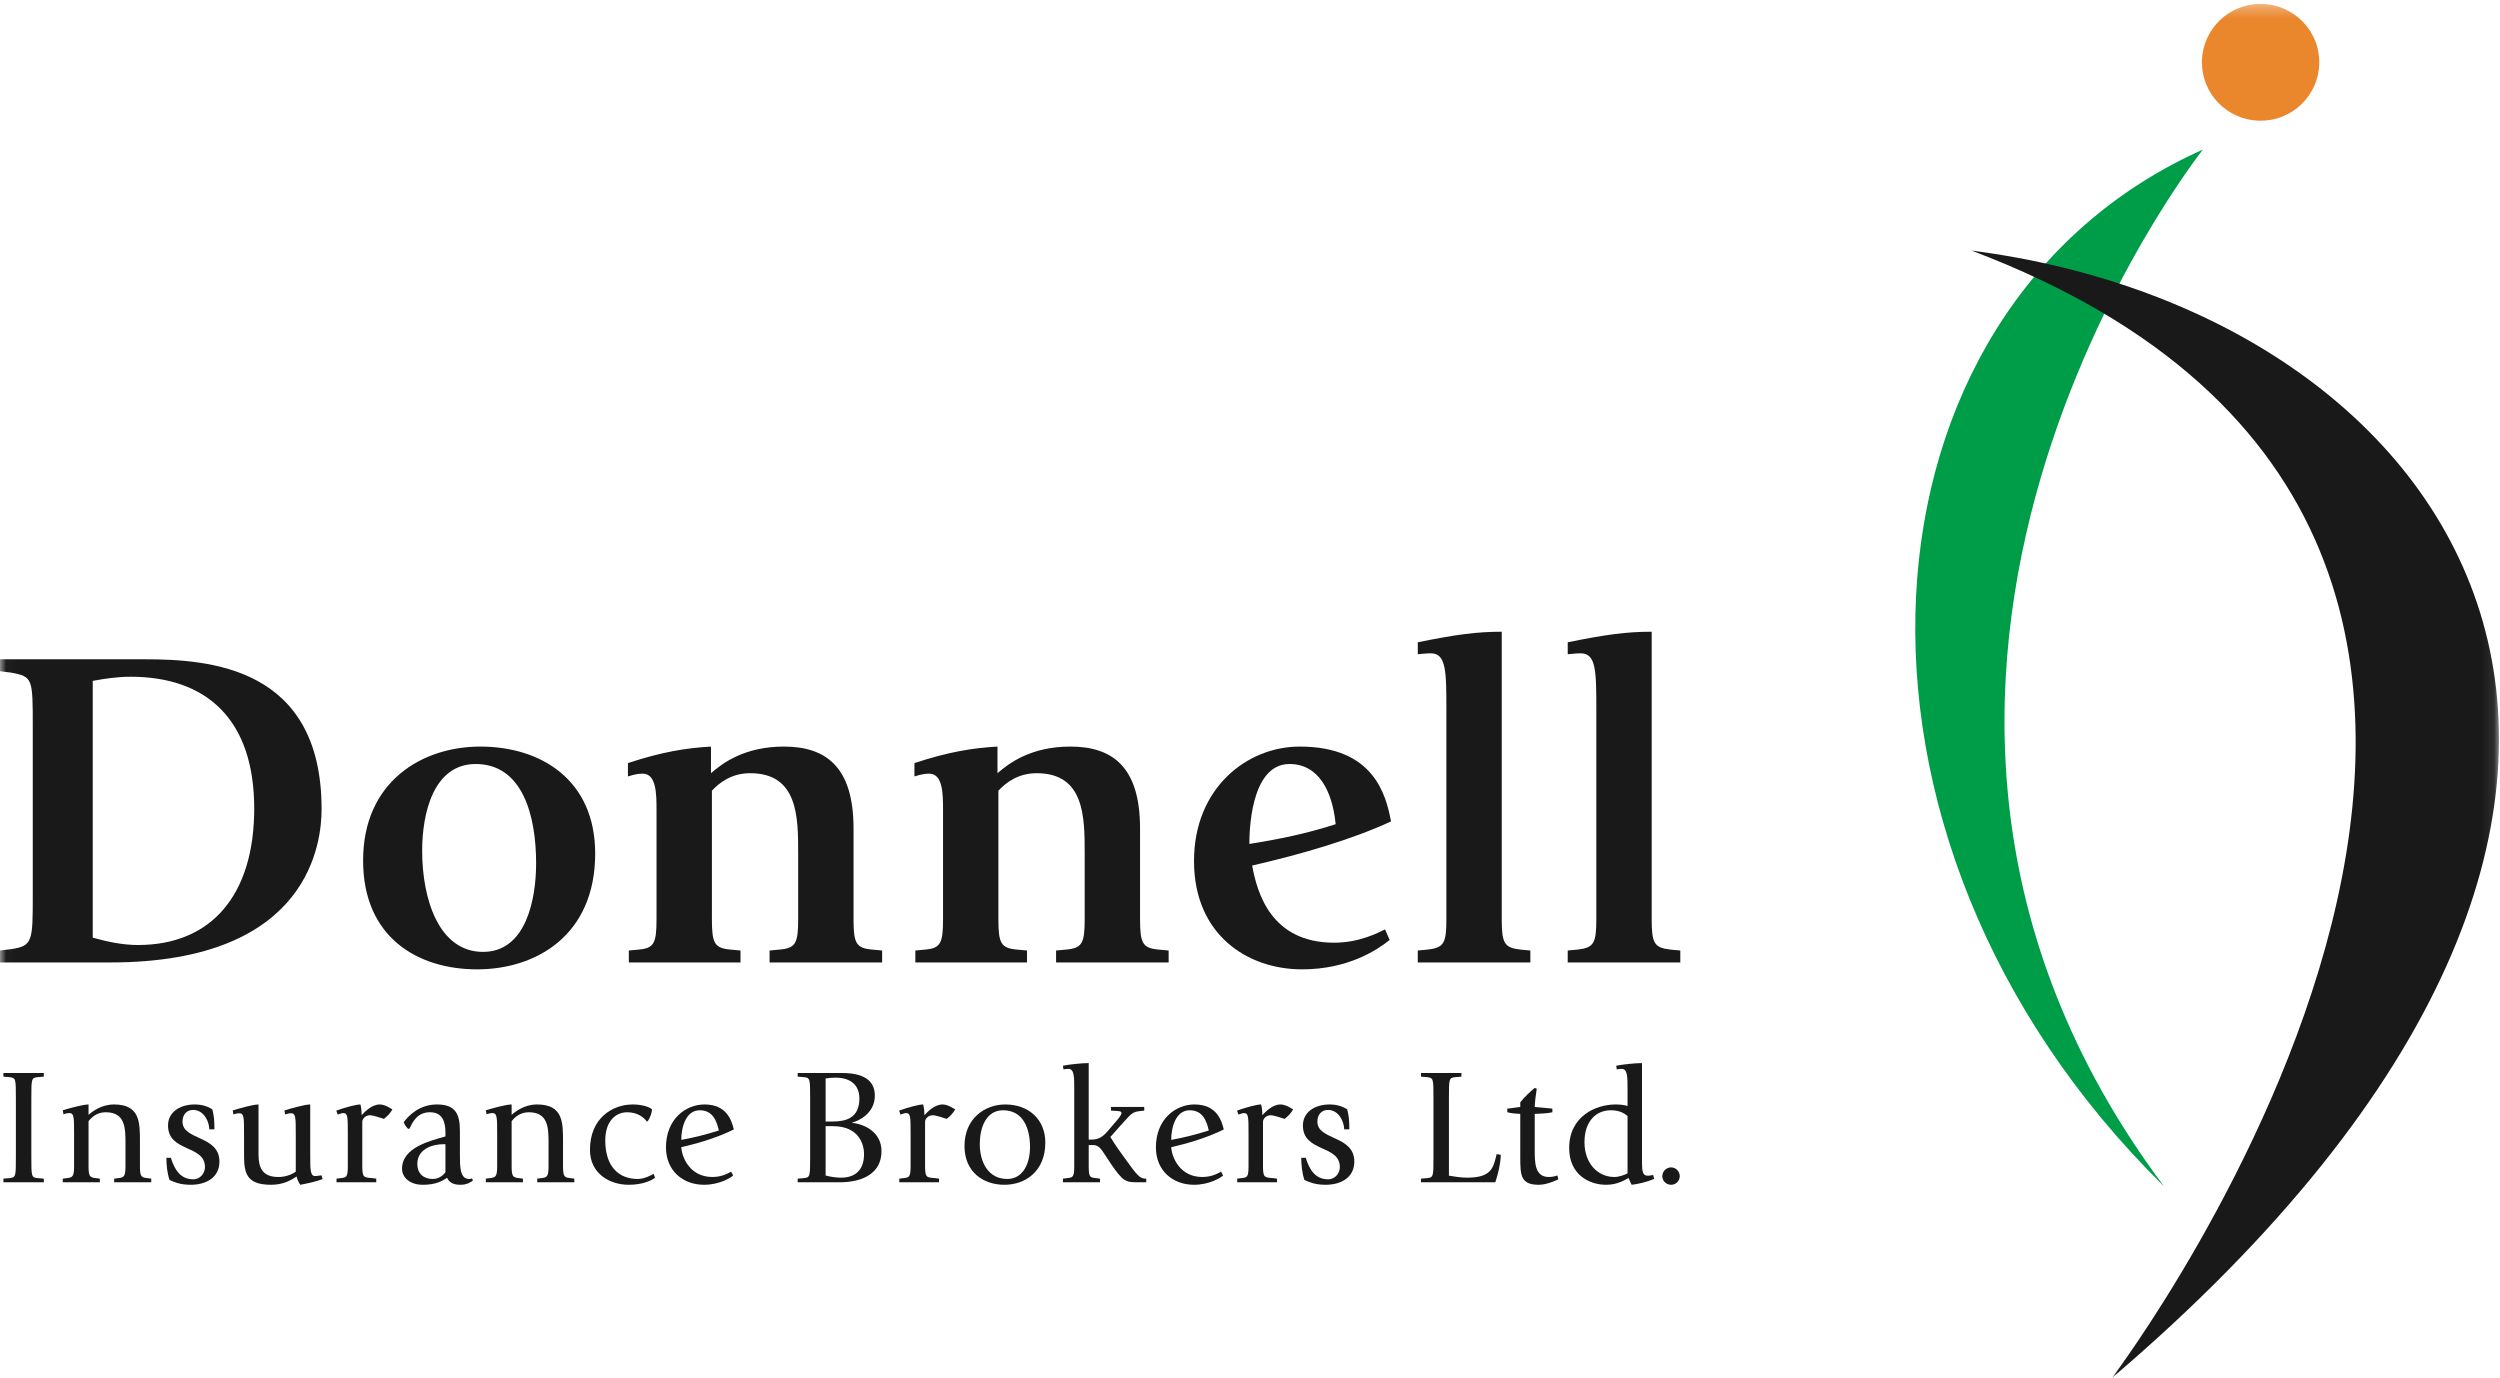 <?xml version="1.0" encoding="utf-8"?>
<svg xmlns="http://www.w3.org/2000/svg" xmlns:xlink="http://www.w3.org/1999/xlink" width="205px" height="113px" viewBox="0 0 205 113" version="1.1">
    
    <title>logo</title>
    <desc>Created with Sketch.</desc>
    <defs>
        <polygon id="path-1" points="0.026 0.317 204.916 0.317 204.916 112.974 0.026 112.974"/>
    </defs>
    <g id="Symbols" stroke="none" stroke-width="1" fill="none" fill-rule="evenodd">
        <g id="Nav" transform="translate(-175, -8)">
            <g id="logo">
                <g transform="translate(175, 8)">
                    <g id="Group-6">
                        <mask id="mask-2" fill="white">
                            <use xlink:href="#path-1"/>
                        </mask>
                        <g id="Clip-2"/>
                        <path d="M177.455,97.287 C148.216,68.542 151.397,25.301 180.638,12.267 C180.638,12.267 146.258,55.629 177.455,97.287" id="Fill-1" fill="#009D49" mask="url(#mask-2)"/>
                        <path d="M161.673,20.55 C202.413,25.787 228.839,65.496 173.174,113 C173.174,113 225.046,44.545 161.673,20.55" id="Fill-3" fill="#1A1919" mask="url(#mask-2)"/>
                        <path d="M190.108,4.277 C190.569,6.883 188.82,9.368 186.204,9.827 C183.586,10.287 181.091,8.547 180.63,5.94 C180.168,3.335 181.916,0.85 184.533,0.39 C187.15,-0.068 189.645,1.671 190.108,4.277" id="Fill-4" fill="#EA862C" mask="url(#mask-2)"/>
                        <path d="M7.605,76.888 C8.815,77.227 10.064,77.491 11.312,77.491 C17.366,77.491 20.846,73.347 20.846,66.303 C20.846,58.959 16.912,55.493 10.708,55.493 C9.648,55.493 8.626,55.643 7.605,55.831 L7.605,76.888 Z M0,77.942 L0.908,77.83 C2.687,77.566 2.687,77.189 2.687,73.347 L2.687,59.636 C2.687,55.605 2.687,55.493 0.908,55.154 L0,55.041 L0,54.061 L11.842,54.061 C17.139,54.061 26.37,54.664 26.37,66.341 C26.37,68.865 25.575,78.921 9.042,78.921 L0,78.921 L0,77.942 L0,77.942 Z" id="Fill-5" fill="#1A1919" mask="url(#mask-2)"/>
                    </g>
                    <path d="M39.611,78.055 C43.13,78.055 43.962,73.761 43.962,70.786 C43.962,66.83 42.827,62.649 39.005,62.649 C35.563,62.649 34.617,66.642 34.617,69.768 C34.617,73.724 35.979,78.055 39.611,78.055 Z M29.774,70.56 C29.774,64.081 34.617,61.219 39.384,61.219 C44.34,61.219 48.805,63.93 48.805,69.995 C48.805,76.699 43.962,79.487 39.119,79.487 C34.276,79.487 29.774,76.888 29.774,70.56 L29.774,70.56 Z" id="Fill-7" fill="#1A1919"/>
                    <path d="M53.835,66.454 C53.835,65.135 53.835,63.44 52.7,63.44 C52.133,63.44 51.641,63.63 51.49,63.667 L51.49,62.574 C54.328,61.633 56.332,61.332 58.3,61.219 L58.3,63.403 C59.246,62.574 61.061,61.219 64.278,61.219 C67.683,61.219 69.99,62.837 69.99,67.923 L69.99,75.344 C69.99,77.339 70.18,77.755 71.541,77.868 L72.336,77.942 L72.336,78.921 L63.105,78.921 L63.105,77.942 L63.899,77.868 C65.261,77.755 65.45,77.339 65.45,75.344 L65.45,69.995 C65.45,67.019 65.45,63.403 61.516,63.403 C59.964,63.403 58.981,64.194 58.376,64.834 L58.376,75.344 C58.376,77.339 58.564,77.755 59.926,77.868 L60.721,77.942 L60.721,78.921 L51.565,78.921 L51.565,77.942 L52.36,77.868 C53.647,77.755 53.835,77.339 53.835,75.344 L53.835,66.454" id="Fill-8" fill="#1A1919"/>
                    <path d="M77.329,66.454 C77.329,65.135 77.329,63.44 76.194,63.44 C75.627,63.44 75.134,63.63 74.983,63.667 L74.983,62.574 C77.821,61.633 79.826,61.332 81.793,61.219 L81.793,63.403 C82.739,62.574 84.555,61.219 87.771,61.219 C91.176,61.219 93.484,62.837 93.484,67.923 L93.484,75.344 C93.484,77.339 93.673,77.755 95.035,77.868 L95.829,77.942 L95.829,78.921 L86.598,78.921 L86.598,77.942 L87.393,77.868 C88.754,77.755 88.944,77.339 88.944,75.344 L88.944,69.995 C88.944,67.019 88.944,63.403 85.009,63.403 C83.457,63.403 82.475,64.194 81.869,64.834 L81.869,75.344 C81.869,77.339 82.058,77.755 83.42,77.868 L84.215,77.942 L84.215,78.921 L75.059,78.921 L75.059,77.942 L75.854,77.868 C77.14,77.755 77.329,77.339 77.329,75.344 L77.329,66.454" id="Fill-9" fill="#1A1919"/>
                    <path d="M109.524,67.584 C109.26,64.872 108.125,62.649 105.741,62.649 C102.449,62.649 102.449,68.526 102.449,69.203 C104.833,68.827 107.216,68.338 109.524,67.584 Z M113.951,77.076 C112.967,77.868 110.584,79.487 106.763,79.487 C102.299,79.487 97.909,76.661 97.909,70.598 C97.909,64.608 102.261,61.219 106.574,61.219 C112.665,61.219 113.648,65.173 114.064,67.357 C110.81,68.865 106.611,70.07 102.676,70.974 C103.093,73.234 104.228,77.302 109.411,77.302 C111.454,77.302 113.043,76.473 113.573,76.209 L113.951,77.076 L113.951,77.076 Z" id="Fill-10" fill="#1A1919"/>
                    <path d="M116.258,77.942 L117.053,77.868 C118.414,77.717 118.603,77.339 118.603,75.344 L118.603,58.356 C118.603,55.041 118.603,53.572 117.317,53.572 C116.864,53.572 116.409,53.647 116.258,53.647 L116.258,52.668 C119.398,52.027 121.1,51.802 123.143,51.802 L123.143,75.344 C123.143,77.339 123.333,77.717 124.695,77.868 L125.489,77.942 L125.489,78.921 L116.258,78.921 L116.258,77.942" id="Fill-11" fill="#1A1919"/>
                    <path d="M128.553,77.942 L129.348,77.868 C130.71,77.717 130.899,77.339 130.899,75.344 L130.899,58.356 C130.899,55.041 130.899,53.572 129.612,53.572 C129.159,53.572 128.704,53.647 128.553,53.647 L128.553,52.668 C131.694,52.027 133.396,51.802 135.439,51.802 L135.439,75.344 C135.439,77.339 135.628,77.717 136.99,77.868 L137.785,77.942 L137.785,78.921 L128.553,78.921 L128.553,77.942" id="Fill-12" fill="#1A1919"/>
                    <path d="M0.279,96.649 L0.77,96.608 C1.302,96.554 1.302,96.486 1.302,94.83 L1.302,90.105 C1.302,88.448 1.302,88.38 0.77,88.326 L0.279,88.285 L0.279,87.987 L3.593,87.987 L3.593,88.285 L3.102,88.326 C2.57,88.38 2.57,88.448 2.57,90.105 L2.57,94.83 C2.57,96.486 2.57,96.554 3.102,96.608 L3.593,96.649 L3.593,96.948 L0.279,96.948 L0.279,96.649" id="Fill-13" fill="#1A1919"/>
                    <path d="M5.147,96.649 L5.474,96.608 C5.952,96.554 6.075,96.486 6.075,95.617 L6.075,92.983 C6.075,91.653 6.075,91.272 5.693,91.272 C5.625,91.272 5.529,91.286 5.502,91.286 L5.202,91.368 L5.147,91.042 C5.543,90.919 6.784,90.566 7.261,90.566 L7.261,91.422 C7.574,91.136 8.311,90.566 9.348,90.566 C11.475,90.566 11.475,92.033 11.475,93.594 L11.475,95.617 C11.475,96.486 11.584,96.554 12.089,96.608 L12.402,96.649 L12.402,96.948 L9.361,96.948 L9.361,96.649 L9.688,96.608 C10.166,96.554 10.289,96.486 10.289,95.617 L10.289,93.798 C10.289,92.522 10.289,91.205 8.666,91.205 C7.943,91.205 7.506,91.625 7.261,91.938 L7.261,95.617 C7.261,96.486 7.37,96.554 7.874,96.608 L8.188,96.649 L8.188,96.948 L5.147,96.948 L5.147,96.649" id="Fill-14" fill="#1A1919"/>
                    <path d="M17.161,92.603 C17.161,91.992 16.725,91.014 15.839,91.014 C15.32,91.014 14.966,91.381 14.966,91.978 C14.966,93.526 17.993,93.078 17.993,95.251 C17.993,96.541 16.93,97.152 15.634,97.152 C14.748,97.152 14.27,96.921 13.902,96.758 C13.698,96.147 13.643,95.468 13.643,94.938 L14.011,94.938 C14.284,95.821 14.748,96.703 15.839,96.703 C16.453,96.703 16.807,96.174 16.807,95.699 C16.807,93.852 13.779,94.504 13.779,92.291 C13.779,91.177 14.775,90.566 15.961,90.566 C16.684,90.566 17.107,90.784 17.407,90.96 C17.543,91.449 17.584,91.883 17.584,92.603 L17.161,92.603" id="Fill-15" fill="#1A1919"/>
                    <path d="M26.449,96.69 C25.835,96.907 25.33,97.016 24.621,97.152 C24.512,96.989 24.389,96.771 24.321,96.473 C23.912,96.744 23.271,97.152 22.221,97.152 C20.203,97.152 20.012,96.188 20.012,94.708 L20.012,92.996 C20.012,91.666 20.012,91.286 19.63,91.286 C19.562,91.286 19.466,91.3 19.439,91.3 L19.139,91.381 L19.084,91.055 C19.48,90.933 20.721,90.566 21.198,90.566 L21.198,94.639 C21.198,95.726 21.485,96.513 22.835,96.513 C23.53,96.513 24.048,96.228 24.253,96.079 L24.253,92.996 C24.253,91.666 24.253,91.286 23.871,91.286 C23.803,91.286 23.707,91.3 23.68,91.3 L23.38,91.381 L23.326,91.055 C23.721,90.933 24.962,90.566 25.439,90.566 L25.439,94.721 C25.439,95.875 25.439,96.432 25.821,96.432 C25.876,96.432 25.971,96.432 26.039,96.418 L26.367,96.378 L26.449,96.69" id="Fill-16" fill="#1A1919"/>
                    <path d="M27.594,96.649 L27.921,96.608 C28.399,96.554 28.521,96.554 28.521,95.617 L28.521,92.97 C28.521,91.571 28.521,91.272 28.14,91.272 C28.03,91.272 27.921,91.327 27.812,91.354 L27.69,91.395 L27.58,91.069 C28.262,90.824 29.176,90.566 29.557,90.566 C29.612,90.797 29.653,91.082 29.653,91.449 C29.858,91.232 30.444,90.566 31.14,90.566 C31.563,90.566 31.999,90.865 32.176,90.974 C31.985,91.3 31.794,91.503 31.481,91.748 C31.29,91.68 30.553,91.449 30.362,91.449 C29.926,91.449 29.708,91.774 29.708,91.978 L29.708,95.617 C29.708,96.554 29.817,96.554 30.54,96.608 L30.853,96.649 L30.853,96.948 L27.594,96.948 L27.594,96.649" id="Fill-17" fill="#1A1919"/>
                    <path d="M36.335,93.825 C35.558,93.825 34.221,94.164 34.221,95.441 C34.221,96.215 34.712,96.676 35.49,96.676 C36.09,96.676 36.431,96.255 36.526,96.12 L36.526,93.825 L36.335,93.825 Z M38.776,96.812 C38.599,96.934 38.313,97.152 37.74,97.152 C37.044,97.152 36.799,96.866 36.662,96.581 C36.226,96.866 35.721,97.152 34.658,97.152 C33.649,97.152 32.967,96.581 32.967,95.835 C32.967,94.069 35.326,93.54 36.526,93.187 L36.526,92.875 C36.526,91.978 36.281,91.205 35.258,91.205 C34.167,91.205 33.826,92.06 33.567,92.562 L33.458,92.562 C33.308,92.399 33.199,92.264 33.103,92.019 C33.512,91.476 34.385,90.566 35.831,90.566 C37.385,90.566 37.713,91.381 37.713,92.766 L37.713,94.708 C37.713,95.658 37.713,96.676 38.463,96.676 C38.599,96.676 38.653,96.649 38.708,96.622 L38.776,96.812 L38.776,96.812 Z" id="Fill-18" fill="#1A1919"/>
                    <path d="M39.84,96.649 L40.167,96.608 C40.645,96.554 40.767,96.486 40.767,95.617 L40.767,92.983 C40.767,91.653 40.767,91.272 40.385,91.272 C40.317,91.272 40.222,91.286 40.195,91.286 L39.894,91.368 L39.84,91.042 C40.235,90.919 41.476,90.566 41.954,90.566 L41.954,91.422 C42.267,91.136 43.004,90.566 44.04,90.566 C46.168,90.566 46.168,92.033 46.168,93.594 L46.168,95.617 C46.168,96.486 46.277,96.554 46.781,96.608 L47.095,96.649 L47.095,96.948 L44.054,96.948 L44.054,96.649 L44.381,96.608 C44.858,96.554 44.981,96.486 44.981,95.617 L44.981,93.798 C44.981,92.522 44.981,91.205 43.358,91.205 C42.636,91.205 42.199,91.625 41.954,91.938 L41.954,95.617 C41.954,96.486 42.063,96.554 42.567,96.608 L42.881,96.649 L42.881,96.948 L39.84,96.948 L39.84,96.649" id="Fill-19" fill="#1A1919"/>
                    <path d="M53.709,96.581 C53.355,96.839 52.645,97.152 51.554,97.152 C50,97.152 48.377,96.242 48.377,94.287 C48.377,91.68 50.232,90.566 51.882,90.566 C52.536,90.566 53.15,90.715 53.464,90.96 C53.464,91.232 53.314,91.639 53.109,91.951 L53.027,91.951 C52.823,91.666 52.318,91.205 51.432,91.205 C50.45,91.205 49.632,91.978 49.632,93.513 C49.632,95.658 50.736,96.676 52.291,96.676 C52.836,96.676 53.409,96.364 53.6,96.255 L53.709,96.581" id="Fill-20" fill="#1A1919"/>
                    <path d="M55.864,93.472 C56.846,93.296 57.991,93.01 58.946,92.698 C58.755,91.856 58.414,91.042 57.378,91.042 C56.218,91.042 55.864,92.481 55.864,93.472 Z M60.119,96.391 C59.9,96.595 58.973,97.152 57.732,97.152 C56.014,97.152 54.609,96.011 54.609,94.083 C54.609,91.788 56.205,90.566 57.773,90.566 C59.6,90.566 59.996,91.883 60.173,92.617 C58.619,93.377 57.037,93.798 55.864,94.069 C55.918,94.911 56.573,96.513 58.414,96.513 C59.246,96.513 59.764,96.174 59.955,96.079 L60.119,96.391 L60.119,96.391 Z" id="Fill-21" fill="#1A1919"/>
                    <path d="M67.701,96.391 C68.11,96.5 68.532,96.568 68.969,96.568 C70.223,96.568 70.851,95.848 70.851,94.639 C70.851,93.784 70.401,92.345 68.287,92.345 L67.701,92.345 L67.701,96.391 Z M67.701,91.965 L68.246,91.965 C69.337,91.965 70.469,91.707 70.469,90.077 C70.469,88.924 69.692,88.367 68.505,88.367 C68.232,88.367 67.946,88.394 67.701,88.434 L67.701,91.965 Z M65.41,96.649 L65.9,96.608 C66.432,96.554 66.432,96.486 66.432,94.83 L66.432,90.105 C66.432,88.448 66.432,88.367 65.9,88.326 L65.41,88.285 L65.41,87.987 L69.064,87.987 C71.137,87.987 71.737,88.842 71.737,89.847 C71.737,91.3 70.401,91.924 69.883,92.046 L69.883,92.074 C70.974,92.196 72.283,92.888 72.283,94.395 C72.283,96.201 70.755,96.948 68.846,96.948 L65.41,96.948 L65.41,96.649 L65.41,96.649 Z" id="Fill-22" fill="#1A1919"/>
                    <path d="M73.742,96.649 L74.069,96.608 C74.547,96.554 74.669,96.554 74.669,95.617 L74.669,92.97 C74.669,91.571 74.669,91.272 74.287,91.272 C74.178,91.272 74.069,91.327 73.96,91.354 L73.837,91.395 L73.728,91.069 C74.41,90.824 75.324,90.566 75.706,90.566 C75.76,90.797 75.801,91.082 75.801,91.449 C76.006,91.232 76.592,90.566 77.288,90.566 C77.71,90.566 78.147,90.865 78.324,90.974 C78.133,91.3 77.942,91.503 77.629,91.748 C77.438,91.68 76.701,91.449 76.51,91.449 C76.074,91.449 75.856,91.774 75.856,91.978 L75.856,95.617 C75.856,96.554 75.965,96.554 76.688,96.608 L77.001,96.649 L77.001,96.948 L73.742,96.948 L73.742,96.649" id="Fill-23" fill="#1A1919"/>
                    <path d="M82.593,96.676 C83.834,96.676 84.461,95.495 84.461,94.055 C84.461,92.44 83.847,91.042 82.252,91.042 C80.833,91.042 80.342,92.508 80.342,93.811 C80.342,95.319 81.052,96.676 82.593,96.676 Z M79.088,93.974 C79.088,91.721 80.752,90.566 82.429,90.566 C84.379,90.566 85.716,91.816 85.716,93.689 C85.716,96.038 84.093,97.152 82.361,97.152 C80.629,97.152 79.088,96.106 79.088,93.974 L79.088,93.974 Z" id="Fill-24" fill="#1A1919"/>
                    <path d="M87.161,96.649 L87.488,96.608 C87.965,96.554 88.088,96.554 88.088,95.617 L88.088,89.344 C88.088,88.271 88.088,87.647 87.597,87.647 C87.529,87.647 87.433,87.661 87.406,87.661 L87.202,87.688 L87.161,87.389 C87.597,87.294 88.702,87.172 89.274,87.172 L89.274,93.445 L89.506,93.445 C89.997,93.445 90.352,93.282 90.734,92.861 L91.225,92.291 C91.688,91.761 91.961,91.449 91.961,91.259 C91.961,91.123 91.756,91.11 91.538,91.096 L91.102,91.069 L91.102,90.77 L93.829,90.77 L93.829,91.069 L93.57,91.096 C93.079,91.15 92.888,91.205 92.493,91.625 L91.934,92.236 C91.552,92.644 91.225,93.065 91.047,93.228 C91.211,93.499 91.525,94.002 91.934,94.558 L92.643,95.536 C93.393,96.581 93.597,96.649 93.993,96.649 L93.993,96.948 L93.229,96.948 C92.575,96.948 92.452,96.88 92.206,96.744 C91.934,96.595 91.47,96.011 91.047,95.359 L90.529,94.572 C90.284,94.205 90.065,93.893 89.629,93.893 L89.274,93.893 L89.274,95.617 C89.274,96.554 89.384,96.554 89.888,96.608 L90.202,96.649 L90.202,96.948 L87.161,96.948 L87.161,96.649" id="Fill-25" fill="#1A1919"/>
                    <path d="M96.039,93.472 C97.021,93.296 98.166,93.01 99.121,92.698 C98.93,91.856 98.589,91.042 97.553,91.042 C96.394,91.042 96.039,92.481 96.039,93.472 Z M100.293,96.391 C100.075,96.595 99.148,97.152 97.907,97.152 C96.189,97.152 94.784,96.011 94.784,94.083 C94.784,91.788 96.38,90.566 97.948,90.566 C99.776,90.566 100.171,91.883 100.348,92.617 C98.794,93.377 97.212,93.798 96.039,94.069 C96.094,94.911 96.748,96.513 98.589,96.513 C99.421,96.513 99.939,96.174 100.13,96.079 L100.293,96.391 L100.293,96.391 Z" id="Fill-26" fill="#1A1919"/>
                    <path d="M101.453,96.649 L101.78,96.608 C102.257,96.554 102.38,96.554 102.38,95.617 L102.38,92.97 C102.38,91.571 102.38,91.272 101.998,91.272 C101.889,91.272 101.78,91.327 101.671,91.354 L101.548,91.395 L101.439,91.069 C102.121,90.824 103.034,90.566 103.416,90.566 C103.471,90.797 103.511,91.082 103.511,91.449 C103.717,91.232 104.303,90.566 104.999,90.566 C105.421,90.566 105.857,90.865 106.035,90.974 C105.844,91.3 105.653,91.503 105.339,91.748 C105.148,91.68 104.412,91.449 104.221,91.449 C103.785,91.449 103.566,91.774 103.566,91.978 L103.566,95.617 C103.566,96.554 103.675,96.554 104.398,96.608 L104.712,96.649 L104.712,96.948 L101.453,96.948 L101.453,96.649" id="Fill-27" fill="#1A1919"/>
                    <path d="M110.222,92.603 C110.222,91.992 109.785,91.014 108.899,91.014 C108.381,91.014 108.026,91.381 108.026,91.978 C108.026,93.526 111.054,93.078 111.054,95.251 C111.054,96.541 109.99,97.152 108.694,97.152 C107.808,97.152 107.331,96.921 106.962,96.758 C106.757,96.147 106.703,95.468 106.703,94.938 L107.071,94.938 C107.344,95.821 107.808,96.703 108.899,96.703 C109.512,96.703 109.867,96.174 109.867,95.699 C109.867,93.852 106.839,94.504 106.839,92.291 C106.839,91.177 107.835,90.566 109.022,90.566 C109.744,90.566 110.167,90.784 110.467,90.96 C110.603,91.449 110.645,91.883 110.645,92.603 L110.222,92.603" id="Fill-28" fill="#1A1919"/>
                    <path d="M116.522,96.649 L117.012,96.608 C117.544,96.554 117.544,96.486 117.544,94.83 L117.544,90.105 C117.544,88.448 117.544,88.38 117.012,88.326 L116.522,88.285 L116.522,87.987 L119.836,87.987 L119.836,88.285 L119.344,88.326 C118.812,88.38 118.812,88.448 118.812,90.105 L118.812,96.405 C119.304,96.486 119.808,96.568 120.299,96.568 C122.317,96.568 122.454,95.753 122.727,94.639 L123.067,94.694 C123.027,95.563 122.849,96.201 122.618,96.948 L116.522,96.948 L116.522,96.649" id="Fill-29" fill="#1A1919"/>
                    <path d="M127.786,96.703 C127.595,96.785 126.859,97.152 126.177,97.152 C124.704,97.152 124.662,96.391 124.662,94.898 L124.662,91.34 C124.363,91.327 123.954,91.3 123.599,91.205 L123.599,90.906 C123.954,90.879 124.363,90.797 124.662,90.77 L124.662,90.39 C125.017,89.942 125.482,89.507 125.849,89.209 L126.013,89.277 C125.972,89.535 125.849,90.376 125.849,90.77 C126.232,90.797 126.94,90.879 127.295,90.906 L127.295,91.205 C126.94,91.3 126.232,91.327 125.849,91.34 L125.849,94.273 C125.849,95.346 125.849,96.513 127.008,96.513 C127.295,96.513 127.54,96.445 127.704,96.391 L127.786,96.703" id="Fill-30" fill="#1A1919"/>
                    <path d="M133.459,91.517 C133.132,91.218 132.682,91.042 132.095,91.042 C130.827,91.042 129.927,91.992 129.927,93.662 C129.927,95.386 131.004,96.513 132.382,96.513 C132.791,96.513 133.295,96.31 133.459,96.215 L133.459,91.517 Z M135.64,96.663 C135.014,96.948 134.264,97.097 133.799,97.152 C133.704,97.002 133.623,96.771 133.541,96.595 C133.227,96.758 132.64,97.152 131.7,97.152 C130.281,97.152 128.672,96.296 128.672,94.137 C128.672,91.544 130.84,90.566 132.477,90.566 C132.804,90.566 133.158,90.594 133.459,90.689 L133.459,89.344 C133.459,88.271 133.459,87.647 132.968,87.647 C132.9,87.647 132.804,87.661 132.777,87.661 L132.573,87.688 L132.531,87.389 C132.968,87.294 134.073,87.172 134.645,87.172 L134.645,95.373 C134.645,96.092 134.727,96.405 135.095,96.405 C135.15,96.405 135.259,96.405 135.313,96.391 L135.559,96.35 L135.64,96.663 L135.64,96.663 Z" id="Fill-31" fill="#1A1919"/>
                    <path d="M136.309,96.445 C136.309,96.052 136.636,95.726 137.032,95.726 C137.414,95.726 137.741,96.052 137.741,96.445 C137.741,96.839 137.414,97.152 137.032,97.152 C136.636,97.152 136.309,96.839 136.309,96.445" id="Fill-32" fill="#1A1919"/>
                </g>
            </g>
        </g>
    </g>
</svg>